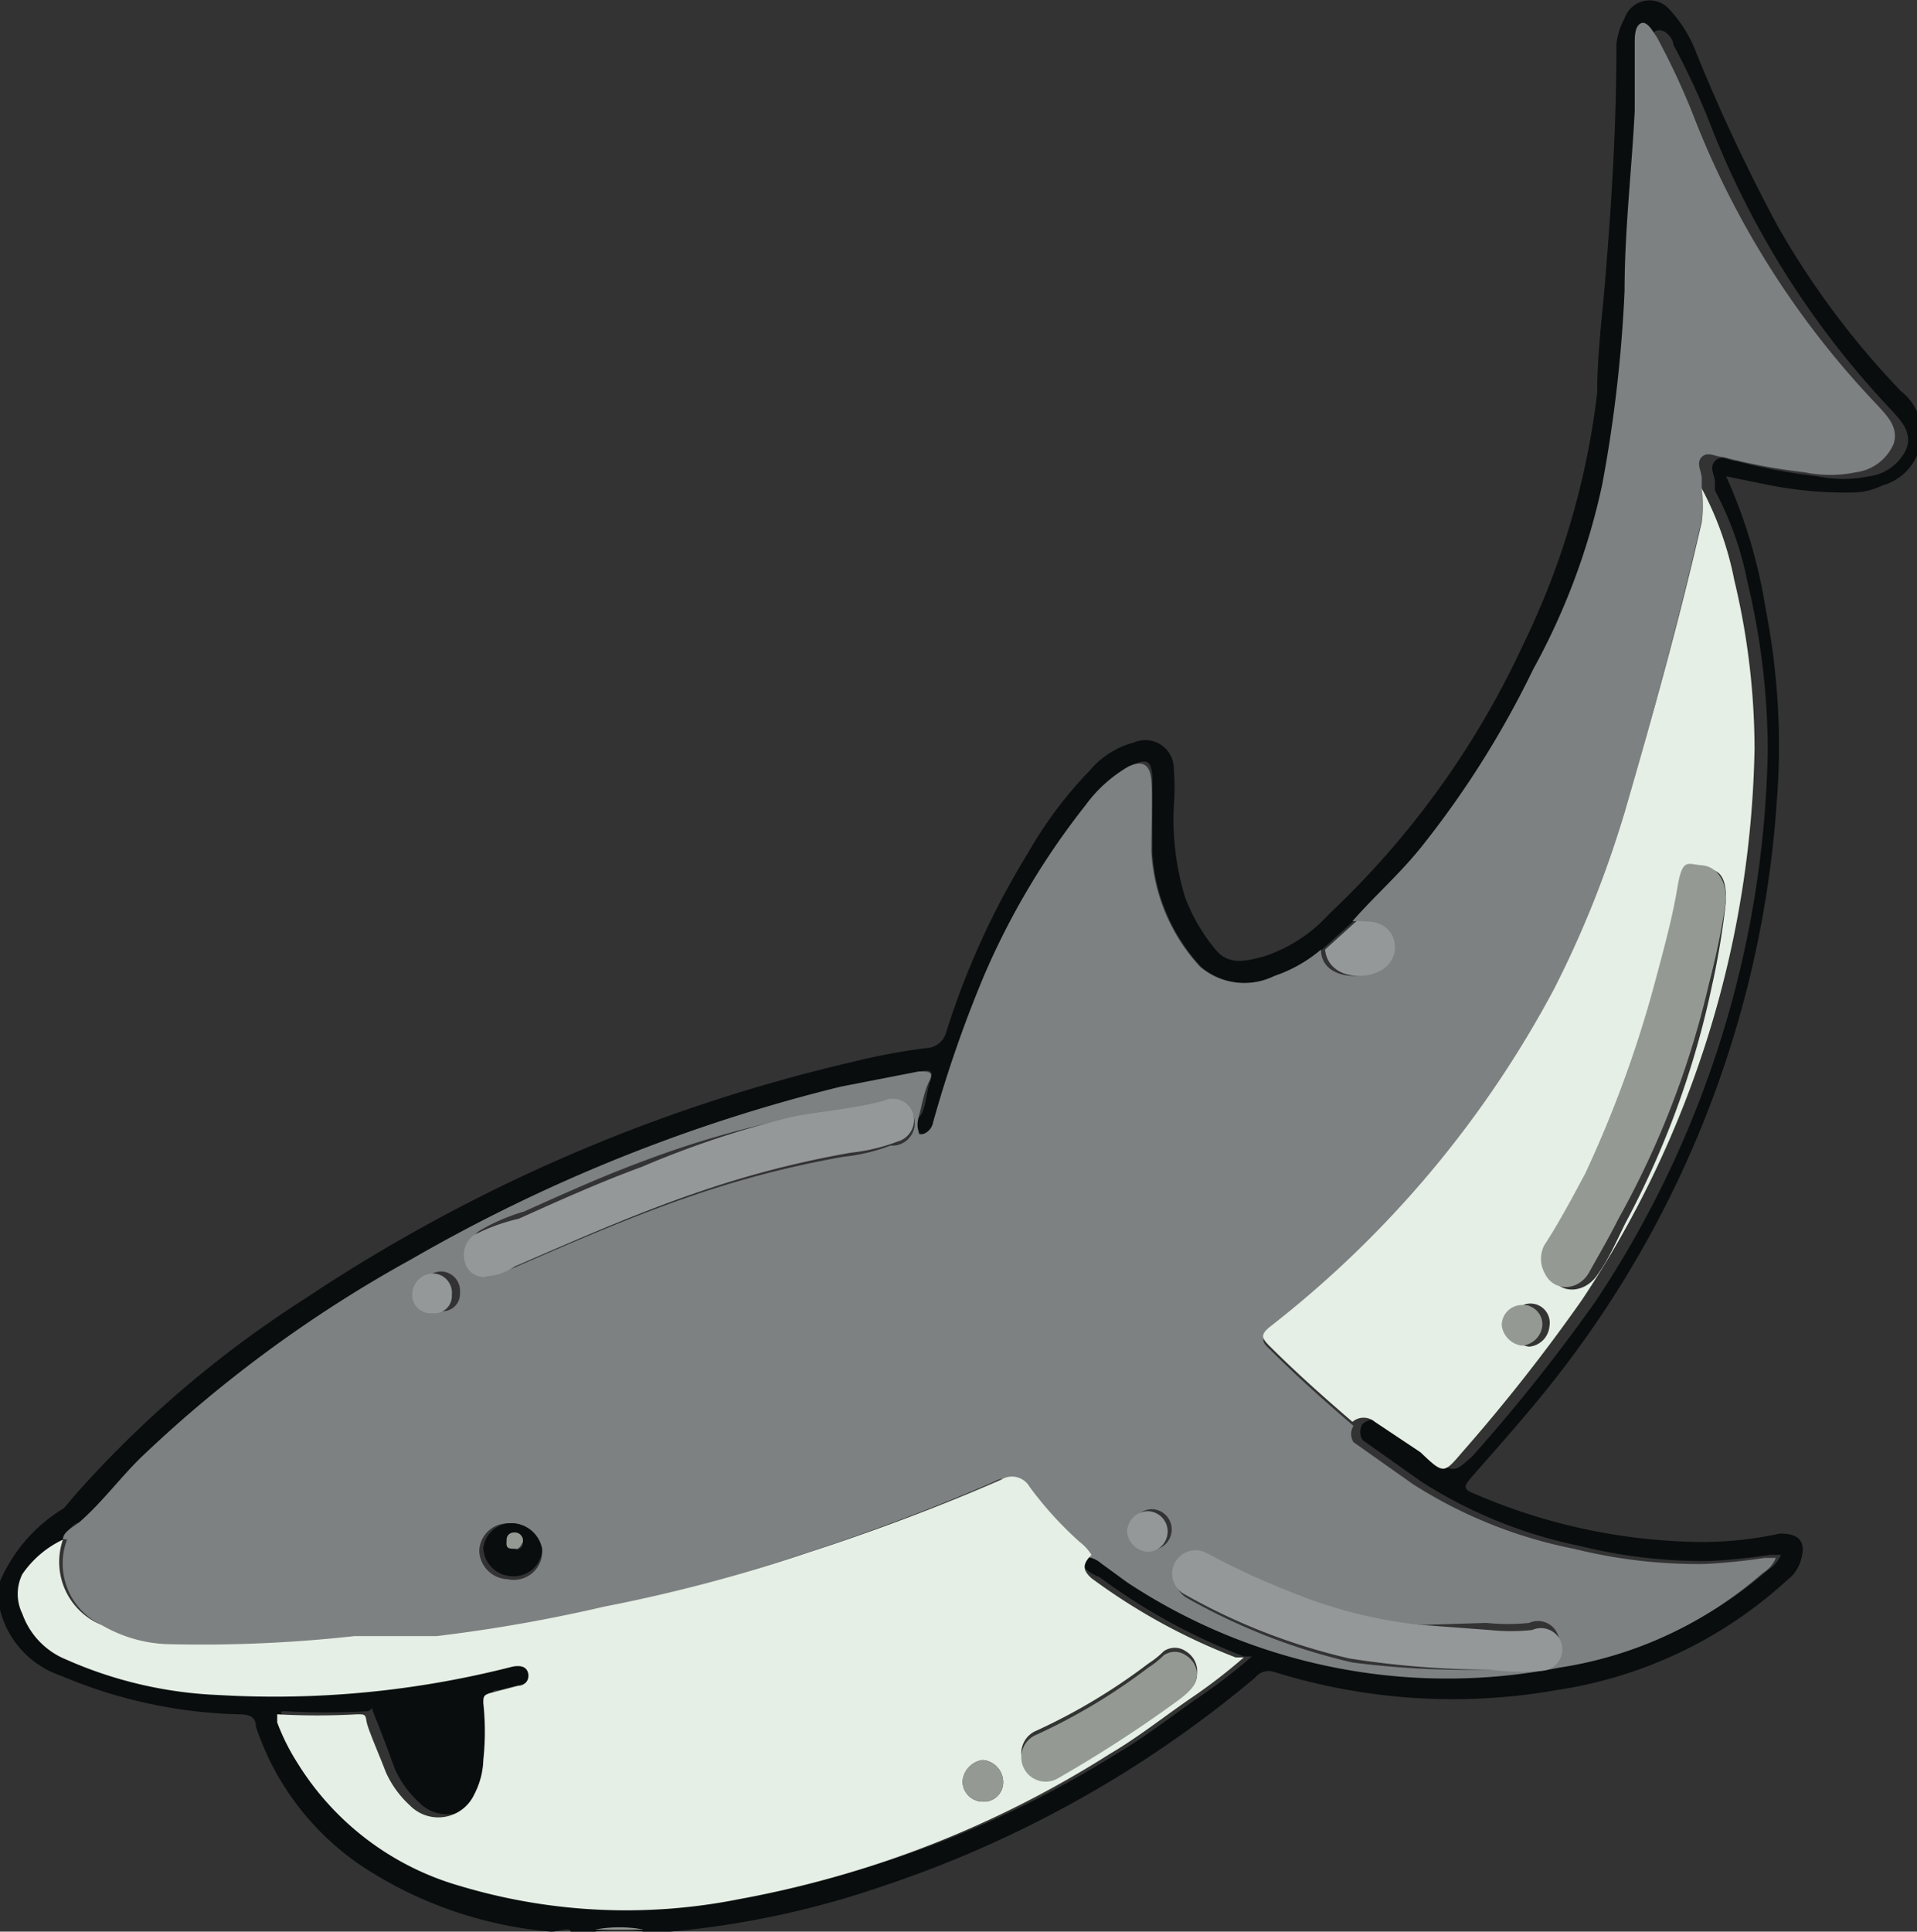 <svg id="Layer_1" data-name="Layer 1" xmlns="http://www.w3.org/2000/svg" viewBox="0 0 18.88 19.02"><rect x="0" y="0" width="18.88" height="19.02" fill="#333333" stroke="none"/><defs><style>.cls-1{fill:#090d0d;}.cls-2{fill:#949a93;}.cls-3{fill:#7e8182;}.cls-4{fill:#e5efe5;}.cls-5{fill:#959899;}</style></defs><title>Artboard 70</title><path class="cls-1" d="M0,15.57l0,0a1.57,1.57,0,0,1,.63-.72l.11-.13A10.73,10.73,0,0,1,3,12.79a16.41,16.41,0,0,1,5.38-2.33,6.42,6.42,0,0,1,.74-.14.21.21,0,0,0,.2-.16,7.86,7.86,0,0,1,.81-1.77,4,4,0,0,1,.6-.8.86.86,0,0,1,.44-.28.28.28,0,0,1,.39.25,2.55,2.55,0,0,1,0,.39,2.63,2.63,0,0,0,.11.88,1.76,1.76,0,0,0,.31.53c.13.15.3.1.46.06A1.49,1.49,0,0,0,13.09,9,8.6,8.6,0,0,0,15,6.35a7.71,7.71,0,0,0,.73-2.48c0-.41.06-.83.09-1.25.06-.73.1-1.46.1-2.19A.7.7,0,0,1,16,.18a.26.26,0,0,1,.43-.1,1.31,1.31,0,0,1,.28.45,17.56,17.56,0,0,0,.8,1.7,8.24,8.24,0,0,0,1.21,1.62.53.53,0,0,1-.18.93.7.7,0,0,1-.31.07,3.92,3.92,0,0,1-.84-.08L17,4.69A5.09,5.09,0,0,1,17.39,6a7,7,0,0,1,.11,1.88,10.34,10.34,0,0,1-2.21,5.73c-.26.33-.54.64-.81.95-.06.07-.06.1,0,.13a5.76,5.76,0,0,0,2.13.49,3.58,3.58,0,0,0,.92-.08c.18,0,.26.07.21.25a.38.38,0,0,1-.14.21,4.3,4.3,0,0,1-2.26,1.08,5.9,5.9,0,0,1-2.8-.18.17.17,0,0,0-.18.06,11.2,11.2,0,0,1-3.66,2.05,8.84,8.84,0,0,1-2.1.45s-.06,0-.08,0H6.34a1.29,1.29,0,0,0-.48,0H5.62c0-.05-.12,0-.19,0a4,4,0,0,1-1.78-.59A2.67,2.67,0,0,1,2.52,17c0-.1-.07-.12-.17-.12A4.78,4.78,0,0,1,.6,16.5.92.92,0,0,1,0,15.85s0-.06,0-.07Zm10.73-.27a.25.25,0,0,1,.16.06l.26.19a5.72,5.72,0,0,0,4.26.84,3.94,3.94,0,0,0,2-.93.32.32,0,0,0,.13-.15s-.07,0-.11,0a5.9,5.9,0,0,1-.59.06,5.06,5.06,0,0,1-1.29-.15A4.59,4.59,0,0,1,14,14.59l-.58-.41a.15.15,0,0,1,0-.16.17.17,0,0,1,.22,0l.45.32c.23.17.23.16.41,0a17.52,17.52,0,0,0,1.21-1.52,10.1,10.1,0,0,0,1.7-5.43,7.18,7.18,0,0,0-.2-1.66,3.22,3.22,0,0,0-.32-.9s0,0,0-.08-.06-.14,0-.21.14,0,.21,0a5.62,5.62,0,0,0,.8.15,1.25,1.25,0,0,0,.51,0,.47.47,0,0,0,.37-.28c.05-.16-.06-.27-.15-.37h0a8.67,8.67,0,0,1-1.76-2.75,7.2,7.2,0,0,0-.39-.85c0-.06-.08-.16-.16-.14s-.06.13-.06.2c0,.22,0,.44,0,.66,0,.59-.06,1.18-.1,1.77a13.64,13.64,0,0,1-.23,1.91,6.67,6.67,0,0,1-.68,1.82A9.29,9.29,0,0,1,14,8.35c-.21.26-.45.47-.67.72l-.31.28a1.4,1.4,0,0,1-.46.26.67.67,0,0,1-.73-.09,1.81,1.81,0,0,1-.48-1.13c0-.24,0-.47,0-.7s-.07-.22-.23-.14a1.38,1.38,0,0,0-.42.38,7.42,7.42,0,0,0-1,1.68,12.26,12.26,0,0,0-.5,1.44c0,.07-.06.13-.14.11s-.06-.1,0-.17.06-.23.1-.34,0-.12-.1-.1l-.77.15a16.16,16.16,0,0,0-4.23,1.7,12.78,12.78,0,0,0-2.64,1.93c-.22.21-.4.46-.63.66-.06,0-.14.09-.16.17a1,1,0,0,0-.32.31.44.44,0,0,0,0,.39.76.76,0,0,0,.43.45,4.11,4.11,0,0,0,1.5.35,9.44,9.44,0,0,0,2.9-.28c.06,0,.13,0,.15.06s0,.11-.1.13l-.27.07c-.06,0-.08,0-.07.1a2.62,2.62,0,0,1,0,.56.78.78,0,0,1-.09.34.39.39,0,0,1-.63.11,1,1,0,0,1-.24-.33c-.06-.16-.12-.33-.19-.5s0-.08-.09-.07a7,7,0,0,1-.79,0c-.07,0-.07,0,0,.08a2.14,2.14,0,0,0,.2.4,2.78,2.78,0,0,0,1.6,1.21,5.69,5.69,0,0,0,2.75.13,10.26,10.26,0,0,0,3.64-1.41c.29-.17.55-.38.83-.57a5.41,5.41,0,0,0,.49-.38l-.08,0a6,6,0,0,1-1.42-.78C10.64,15.45,10.64,15.39,10.73,15.3Z"/><path class="cls-2" d="M5.86,19a1.29,1.29,0,0,1,.48,0Z"/><path class="cls-3" d="M.62,15.16c0-.08.1-.12.16-.17.23-.2.41-.45.63-.66A12.78,12.78,0,0,1,4.05,12.4a16.16,16.16,0,0,1,4.23-1.7l.77-.15c.1,0,.15,0,.1.1s-.07.23-.1.34,0,.14,0,.17.12,0,.14-.11a12.26,12.26,0,0,1,.5-1.44,7.42,7.42,0,0,1,1-1.68,1.38,1.38,0,0,1,.42-.38c.16-.08.22,0,.23.14s0,.46,0,.7a1.81,1.81,0,0,0,.48,1.13.67.67,0,0,0,.73.09,1.4,1.4,0,0,0,.46-.26c0,.28.38.31.56.2a.26.26,0,0,0,.09-.36c-.08-.12-.21-.12-.34-.12.22-.25.46-.46.67-.72A9.29,9.29,0,0,0,15.1,6.59a6.67,6.67,0,0,0,.68-1.82A13.64,13.64,0,0,0,16,2.86c0-.59.07-1.18.1-1.77,0-.22,0-.44,0-.66,0-.07,0-.17.06-.2s.12.08.16.14a7.2,7.2,0,0,1,.39.85A8.67,8.67,0,0,0,18.5,4h0c.09.1.2.21.15.37a.47.47,0,0,1-.37.28,1.25,1.25,0,0,1-.51,0,5.62,5.62,0,0,1-.8-.15c-.07,0-.15-.06-.21,0s0,.14,0,.21,0,0,0,.08a1.23,1.23,0,0,1,0,.33C16.54,6.08,16.29,7,16,8a10.26,10.26,0,0,1-.68,1.77,10.41,10.41,0,0,1-2.81,3.34c-.09.07-.09.1,0,.18.26.26.54.51.82.75a.15.15,0,0,0,0,.16l.58.41a4.59,4.59,0,0,0,1.59.64,5.06,5.06,0,0,0,1.29.15,5.9,5.9,0,0,0,.59-.06s.07,0,.11,0a.32.32,0,0,1-.13.15,3.94,3.94,0,0,1-2,.93,5.72,5.72,0,0,1-4.26-.84l-.26-.19a.25.25,0,0,0-.16-.06.5.5,0,0,0-.12-.13,3.57,3.57,0,0,1-.49-.54.2.2,0,0,0-.28-.07c-.62.27-1.26.51-1.91.72a15.52,15.52,0,0,1-2,.53,15.39,15.39,0,0,1-1.65.29c-.27,0-.54,0-.81,0a13.71,13.71,0,0,1-1.81.08A1.37,1.37,0,0,1,1,16a.67.67,0,0,1-.34-.84A.06.06,0,0,0,.62,15.16ZM4.8,12.57A.55.55,0,0,0,5,12.51c.6-.26,1.21-.53,1.83-.74a9.75,9.75,0,0,1,1.48-.38,1.82,1.82,0,0,0,.46-.11A.22.22,0,0,0,9,11a.21.21,0,0,0-.25-.16c-.3.08-.61.1-.91.16a9.47,9.47,0,0,0-1.47.42c-.41.15-.81.33-1.21.51a1.89,1.89,0,0,0-.44.19.24.24,0,0,0-.09.27A.19.19,0,0,0,4.8,12.57Zm9.88,3.87a2.25,2.25,0,0,0,.49-.06.21.21,0,1,0-.11-.4,2,2,0,0,1-.42,0L14,16a4.59,4.59,0,0,1-1.22-.27,7.55,7.55,0,0,1-.87-.4.23.23,0,1,0-.21.41,6.05,6.05,0,0,0,1.62.63A9,9,0,0,0,14.68,16.44ZM5.34,15.26A.31.31,0,0,0,5,15a.28.28,0,0,0-.28.27.29.29,0,0,0,.28.28A.28.28,0,0,0,5.34,15.26Zm6,0a.2.2,0,0,0,0-.4.21.21,0,0,0-.2.2A.22.22,0,0,0,11.3,15.28Zm-7-2.35a.17.17,0,0,0,.19-.18.19.19,0,0,0-.2-.21.21.21,0,0,0-.19.2A.18.18,0,0,0,4.26,12.93Z"/><path class="cls-4" d="M.62,15.16a.06.06,0,0,1,0,0A.67.67,0,0,0,1,16a1.37,1.37,0,0,0,.68.19,13.71,13.71,0,0,0,1.81-.08c.27,0,.54,0,.81,0a15.39,15.39,0,0,0,1.65-.29,15.52,15.52,0,0,0,2-.53c.65-.21,1.29-.45,1.91-.72a.2.2,0,0,1,.28.07,3.57,3.57,0,0,0,.49.54.5.5,0,0,1,.12.13c-.09.09-.09.15,0,.23a6,6,0,0,0,1.42.78l.08,0a5.41,5.41,0,0,1-.49.38c-.28.19-.54.4-.83.57A10.26,10.26,0,0,1,7.28,18.7a5.69,5.69,0,0,1-2.75-.13,2.78,2.78,0,0,1-1.6-1.21,2.14,2.14,0,0,1-.2-.4c0-.06,0-.08,0-.08a7,7,0,0,0,.79,0c.07,0,.08,0,.09.07s.13.34.19.5a1,1,0,0,0,.24.33.39.39,0,0,0,.63-.11.78.78,0,0,0,.09-.34,2.62,2.62,0,0,0,0-.56c0-.06,0-.08.07-.1l.27-.07c.07,0,.12-.06.1-.13s-.09-.07-.15-.06a9.44,9.44,0,0,1-2.9.28,4.11,4.11,0,0,1-1.5-.35.76.76,0,0,1-.43-.45.44.44,0,0,1,0-.39A1,1,0,0,1,.62,15.16Zm11.17,1.32a.23.23,0,0,0-.11-.22.19.19,0,0,0-.22,0,.88.88,0,0,1-.15.12,5.83,5.83,0,0,1-1.1.66.24.24,0,1,0,.21.43,12.76,12.76,0,0,0,1.16-.75C11.69,16.68,11.79,16.6,11.79,16.48ZM9.68,17.74a.19.19,0,0,0,.2-.2.22.22,0,0,0-.2-.21.23.23,0,0,0-.2.21A.2.2,0,0,0,9.68,17.74Z"/><path class="cls-4" d="M13.32,14c-.28-.24-.56-.49-.82-.75-.08-.08-.08-.11,0-.18a10.41,10.41,0,0,0,2.81-3.34A10.26,10.26,0,0,0,16,8c.29-1,.54-1.9.76-2.86a1.23,1.23,0,0,0,0-.33,3.22,3.22,0,0,1,.32.9,7.18,7.18,0,0,1,.2,1.66,10.1,10.1,0,0,1-1.7,5.43A17.52,17.52,0,0,1,14.4,14.3c-.18.21-.18.22-.41,0L13.54,14A.17.17,0,0,0,13.32,14ZM17,8.86c0-.2-.05-.29-.17-.3s-.21,0-.24.22-.13.59-.21.89a11.44,11.44,0,0,1-.7,1.93c-.13.24-.25.47-.4.7a.29.29,0,0,0,0,.27c.09.18.32.16.44,0s.2-.35.29-.53a8.8,8.8,0,0,0,.85-2.33A7.67,7.67,0,0,0,17,8.86Zm-1.93,4a.2.2,0,0,0-.21.2.23.23,0,0,0,.2.2.22.22,0,0,0,.2-.2A.19.19,0,0,0,15,12.85Z"/><path class="cls-5" d="M13.36,9.07c.13,0,.26,0,.34.12a.26.26,0,0,1-.09.36c-.18.11-.53.08-.56-.2Z"/><path class="cls-5" d="M4.8,12.57a.19.19,0,0,1-.22-.14.24.24,0,0,1,.09-.27A1.89,1.89,0,0,1,5.11,12c.4-.18.8-.36,1.21-.51A9.47,9.47,0,0,1,7.79,11c.3-.06.61-.08.91-.16A.21.21,0,0,1,9,11a.22.22,0,0,1-.16.24,1.82,1.82,0,0,1-.46.11,9.75,9.75,0,0,0-1.48.38c-.62.21-1.23.48-1.83.74A.55.55,0,0,1,4.8,12.57Z"/><path class="cls-5" d="M14.68,16.44a9,9,0,0,1-1.39-.11,6.05,6.05,0,0,1-1.62-.63.23.23,0,1,1,.21-.41,7.55,7.55,0,0,0,.87.4A4.59,4.59,0,0,0,14,16l.67.05a2,2,0,0,0,.42,0,.21.21,0,1,1,.11.4A2.25,2.25,0,0,1,14.68,16.44Z"/><path class="cls-1" d="M5.34,15.26a.28.28,0,0,1-.3.26.29.29,0,0,1-.28-.28A.28.28,0,0,1,5,15,.31.31,0,0,1,5.34,15.26Zm-.26,0s.07,0,.07-.07a.08.08,0,0,0-.09-.09.07.07,0,0,0-.07.08C5,15.23,5,15.25,5.08,15.25Z"/><path class="cls-5" d="M11.3,15.28a.22.22,0,0,1-.2-.2.21.21,0,0,1,.2-.2.2.2,0,0,1,0,.4Z"/><path class="cls-5" d="M4.26,12.93a.18.18,0,0,1-.2-.19.21.21,0,0,1,.19-.2.19.19,0,0,1,.2.21A.17.17,0,0,1,4.26,12.93Z"/><path class="cls-2" d="M11.79,16.48c0,.12-.1.2-.21.28a12.76,12.76,0,0,1-1.16.75.24.24,0,1,1-.21-.43,5.83,5.83,0,0,0,1.1-.66.88.88,0,0,0,.15-.12.19.19,0,0,1,.22,0A.23.23,0,0,1,11.79,16.48Z"/><path class="cls-2" d="M9.68,17.74a.2.2,0,0,1-.2-.2.23.23,0,0,1,.2-.21.22.22,0,0,1,.2.21A.19.19,0,0,1,9.68,17.74Z"/><path class="cls-2" d="M17,8.86a7.67,7.67,0,0,1-.17.83A8.8,8.8,0,0,1,15.94,12c-.09.18-.19.35-.29.53s-.35.2-.44,0a.29.29,0,0,1,0-.27c.15-.23.27-.46.4-.7a11.44,11.44,0,0,0,.7-1.93c.08-.3.16-.59.21-.89s.1-.23.24-.22S17,8.66,17,8.86Z"/><path class="cls-2" d="M15,12.85a.19.19,0,0,1,.19.2.22.22,0,0,1-.2.2.23.23,0,0,1-.2-.2A.2.2,0,0,1,15,12.85Z"/><path class="cls-2" d="M5.08,15.25c-.07,0-.1,0-.09-.08a.07.07,0,0,1,.07-.08.08.08,0,0,1,.09.09S5.12,15.26,5.08,15.25Z"/></svg>